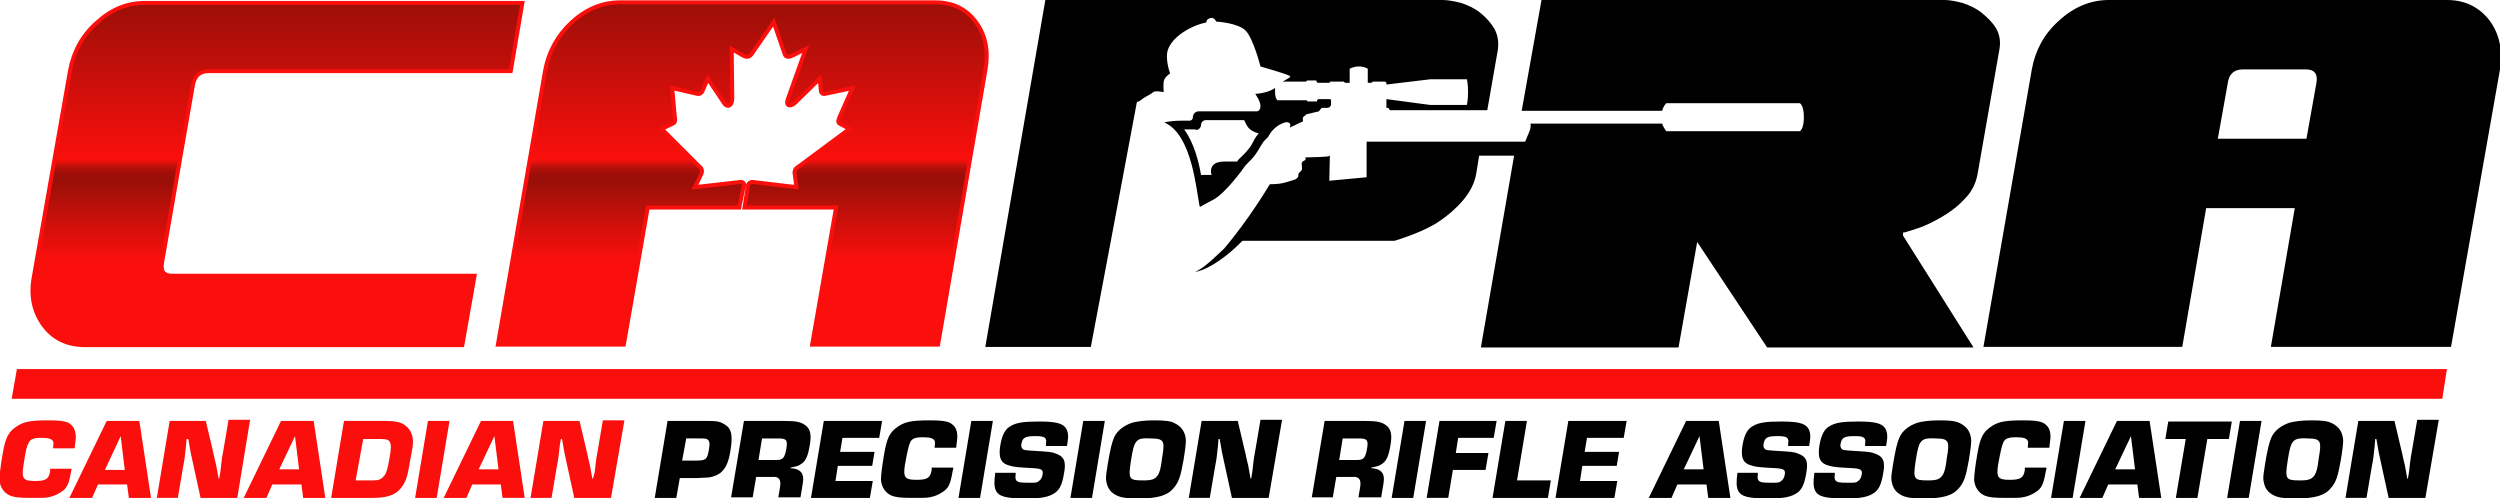 <?xml version="1.0" encoding="utf-8"?>
<!-- Generator: Adobe Illustrator 25.0.1, SVG Export Plug-In . SVG Version: 6.00 Build 0)  -->
<svg version="1.1" id="Layer_1" xmlns="http://www.w3.org/2000/svg" xmlns:xlink="http://www.w3.org/1999/xlink" x="0px" y="0px"
	 width="428.8px" height="85.5px" viewBox="0 0 428.8 85.5" style="enable-background:new 0 0 428.8 85.5;" xml:space="preserve">
<style type="text/css">
	.st0{fill-rule:evenodd;clip-rule:evenodd;fill:#FA0F0C;}
	.st1{fill:#FA0F0C;}
	.st2{fill:url(#SVGID_1_);stroke:#FA0F0C;stroke-width:0.687;stroke-miterlimit:10;}
	.st3{fill:url(#SVGID_2_);stroke:#FA0F0C;stroke-width:0.687;stroke-miterlimit:10;}
</style>
<g>
	<polygon class="st0" points="2.9,63.3 2,68.4 418.9,68.4 419.7,63.3 	"/>
	<g>
		<g>
			<path class="st1" d="M12.3,80.4l-0.1,0.4c-0.4,2.3-0.7,3-1.9,3.7c-0.6,0.4-1.4,0.7-2.1,0.8c-0.4,0.1-1.3,0.1-2.6,0.1
				c-2.5,0-3.1-0.1-3.9-0.4c-1.1-0.5-1.7-1.5-1.8-2.7c0-0.7,0.2-2.5,0.6-4.7c0.4-2.3,0.9-3.4,2-4.2c1.3-1,2.4-1.3,5.7-1.3
				c2.1,0,2.7,0.1,3.5,0.4C12.6,73,13,73.8,13,75c0,0.5-0.1,0.8-0.2,1.9H9.1c0.1-0.8,0.1-1,0-1.2c-0.2-0.4-0.7-0.6-2-0.6
				c-1.3,0-1.9,0.2-2.2,0.9C4.6,76.5,4.4,77.2,4,80c-0.3,2.1,0,2.5,2,2.5c1.8,0,2.4-0.3,2.6-1.7c0,0,0-0.2,0-0.4H12.3z"/>
			<path class="st1" d="M16.8,83.1l-1,2.3h-3.9l6.4-13.2h5.6l2,13.2h-3.8l-0.3-2.3H16.8z M20.7,74.8L18,80.6h3.4L20.7,74.8z"/>
			<path class="st1" d="M40.7,85.4h-6.3l-1.2-5.5c-0.2-0.8-0.3-1.5-0.5-2.3l-0.4-2.3H32l-0.1,1.2c-0.2,1.8-0.2,2.1-0.5,3.6l-0.9,5.3
				h-3.6l2.2-13.2h6.2l1.3,5.5c0.2,0.8,0.3,1.5,0.5,2.2c0.1,0.7,0.3,1.5,0.4,2.2h0.1l0.2-1.2c0.2-1.7,0.2-2,0.5-3.6l0.9-5.3h3.7
				L40.7,85.4z"/>
			<path class="st1" d="M46.7,83.1l-1,2.3h-3.9l6.4-13.2h5.6l2,13.2H52l-0.3-2.3H46.7z M50.6,74.8l-2.7,5.7h3.4L50.6,74.8z"/>
			<path class="st1" d="M59,72.2h7.2c1.4,0,2.6,0.2,3.2,0.7c1.2,0.8,1.7,2.2,1.3,4.2l-0.3,1.6c-0.5,3.2-0.8,4-1.7,5.1
				c-1,1.2-2.5,1.6-4.9,1.6h-7L59,72.2z M64,82.4c1,0,1.4-0.2,1.9-0.8c0.4-0.5,0.6-1.2,0.9-3c0.3-1.6,0.3-2.3,0.1-2.7
				c-0.2-0.5-0.7-0.6-1.6-0.6h-3L61,82.4H64z"/>
			<path class="st1" d="M74.9,85.4h-3.7l2.2-13.2h3.7L74.9,85.4z"/>
			<path class="st1" d="M81,83.1l-1,2.3h-3.9l6.4-13.2H88l2,13.2h-3.8l-0.3-2.3H81z M84.8,74.8l-2.7,5.7h3.4L84.8,74.8z"/>
			<path class="st1" d="M104.8,85.4h-6.3l-1.2-5.5c-0.2-0.8-0.3-1.5-0.5-2.3l-0.4-2.3h-0.2L96,76.5c-0.2,1.8-0.2,2.1-0.5,3.6
				l-0.9,5.3H91l2.2-13.2h6.2l1.3,5.5c0.2,0.8,0.3,1.5,0.5,2.2c0.1,0.7,0.3,1.5,0.4,2.2h0.1L102,81c0.2-1.7,0.2-2,0.5-3.6l0.9-5.3
				h3.7L104.8,85.4z"/>
			<path d="M114.5,72.2h5.4h0.8h0.7c1.6,0,2.1,0.1,2.9,0.6c1.2,0.7,1.4,1.9,1,4.4c-0.3,1.9-0.7,2.9-1.5,3.7c-0.5,0.5-1.4,0.9-2.3,1
				c-0.3,0-0.3,0-2.1,0.1l-0.6,0h-2.2l-0.6,3.4h-3.7L114.5,72.2z M119.4,79c1.7,0,1.9-0.2,2.2-1.9c0.2-1.1,0.1-1.6-0.4-1.8
				c-0.3-0.1-0.4-0.1-1.2-0.1h-2.3L117,79H119.4z"/>
			<path d="M127.6,72.2h7c2,0,2.9,0.2,3.6,0.8c0.8,0.6,1,1.6,0.7,3.3c-0.3,1.9-0.7,2.8-1.5,3.3c-0.4,0.3-0.8,0.4-1.8,0.6l0,0.1
				c1.7,0.1,2.4,0.9,2.1,2.6l-0.4,2.4h-3.8l0.3-1.8c0.2-1.2-0.2-1.8-1.3-1.7h-2.8l-0.6,3.5h-3.7L127.6,72.2z M133.1,78.9
				c1.2,0,1.5-0.3,1.8-2.1c0.2-1.3,0-1.6-1.4-1.6h-2.8l-0.6,3.7H133.1z"/>
			<path d="M144.1,77.5h5.9l-0.4,2.4h-5.9l-0.4,2.6h6.4l-0.5,2.9h-10.1l2.2-13.2h10l-0.5,2.9h-6.3L144.1,77.5z"/>
			<path d="M163.5,80.4l-0.1,0.4c-0.4,2.3-0.7,3-1.9,3.7c-0.6,0.4-1.4,0.7-2.1,0.8c-0.4,0.1-1.3,0.1-2.6,0.1c-2.5,0-3.1-0.1-3.9-0.4
				c-1.1-0.5-1.7-1.5-1.8-2.7c0-0.7,0.2-2.5,0.6-4.7c0.4-2.3,0.9-3.4,2-4.2c1.3-1,2.4-1.3,5.7-1.3c2.1,0,2.7,0.1,3.5,0.4
				c0.9,0.5,1.3,1.2,1.3,2.4c0,0.5-0.1,0.8-0.2,1.9h-3.7c0.1-0.8,0.1-1,0-1.2c-0.2-0.4-0.7-0.6-2-0.6c-1.3,0-1.9,0.2-2.2,0.9
				c-0.2,0.5-0.4,1.1-0.9,3.9c-0.3,2.1,0,2.5,2,2.5c1.8,0,2.4-0.3,2.6-1.7c0,0,0-0.2,0-0.4H163.5z"/>
			<path d="M168.1,85.4h-3.7l2.2-13.2h3.7L168.1,85.4z"/>
			<path d="M179.4,76.3l0-0.2c0.2-1-0.2-1.3-1.7-1.3c-1.8,0-2.3,0.2-2.5,1.3c-0.1,0.4,0,0.7,0.2,0.9c0.2,0.2,0.3,0.2,1.5,0.3
				c3.3,0.2,3.4,0.2,4.2,0.5c1.4,0.5,1.8,1.3,1.4,3.4c-0.3,1.8-0.7,2.7-1.5,3.3c-1,0.7-2.2,1-4.9,1c-3.5,0-4.8-0.3-5.3-1.4
				c-0.3-0.7-0.3-1.4-0.1-3h3.5l0,0.3c-0.1,0.6,0,0.9,0.2,1.1c0.3,0.2,0.4,0.3,2.1,0.3c1.2,0,1.4,0,1.7-0.3c0.3-0.2,0.5-0.5,0.6-1
				c0.2-0.9-0.1-1.1-1.5-1.2c-2.2-0.1-3.4-0.2-4-0.4c-1.7-0.4-2.1-1.4-1.7-3.7c0.3-1.6,0.8-2.6,1.7-3.1c1-0.6,2.2-0.8,4.9-0.8
				c2.9,0,4,0.3,4.6,1.1c0.4,0.6,0.5,1.4,0.3,2.5l-0.1,0.6H179.4z"/>
			<path d="M187.3,85.4h-3.7l2.2-13.2h3.7L187.3,85.4z"/>
			<path d="M201.5,72.6c1.2,0.6,1.8,1.5,1.9,2.9c0,0.6-0.1,1.6-0.4,3.4c-0.5,2.8-0.8,3.7-1.6,4.7c-1.1,1.4-2.8,1.9-6.2,1.9
				c-2.2,0-3.2-0.2-4-0.7c-1-0.6-1.4-1.5-1.5-2.7c0-0.6,0.1-1.2,0.3-2.5c0.4-2.4,0.7-3.7,1.1-4.6c0.5-1.1,1.6-2,3.1-2.5
				c0.8-0.2,1.9-0.4,3.7-0.4C199.8,72.1,200.8,72.2,201.5,72.6z M194.8,75.9c-0.3,0.4-0.5,1.1-0.8,3c-0.5,3.3-0.4,3.5,2.1,3.5
				c1.5,0,2-0.2,2.5-0.9c0.3-0.5,0.5-1.1,0.7-2.8c0.3-1.8,0.3-2.2,0.2-2.7c-0.2-0.6-0.7-0.8-2.1-0.8
				C195.7,75.1,195.2,75.3,194.8,75.9z"/>
			<path d="M217.6,85.4h-6.3l-1.2-5.5c-0.2-0.8-0.3-1.5-0.5-2.3l-0.4-2.3h-0.2l-0.1,1.2c-0.2,1.8-0.2,2.1-0.5,3.6l-0.9,5.3h-3.6
				l2.2-13.2h6.2l1.3,5.5c0.2,0.8,0.3,1.5,0.5,2.2c0.1,0.7,0.3,1.5,0.4,2.2h0.1l0.2-1.2c0.2-1.7,0.2-2,0.5-3.6l0.9-5.3h3.7
				L217.6,85.4z"/>
			<path d="M227.2,72.2h7c2,0,2.9,0.2,3.6,0.8c0.8,0.6,1,1.6,0.7,3.3c-0.3,1.9-0.7,2.8-1.5,3.3c-0.4,0.3-0.8,0.4-1.8,0.6l0,0.1
				c1.7,0.1,2.4,0.9,2.1,2.6l-0.4,2.4H233l0.3-1.8c0.2-1.2-0.2-1.8-1.3-1.7h-2.8l-0.6,3.5H225L227.2,72.2z M232.7,78.9
				c1.2,0,1.5-0.3,1.8-2.1c0.2-1.3,0-1.6-1.4-1.6h-2.8l-0.6,3.7H232.7z"/>
			<path d="M242.4,85.4h-3.7l2.2-13.2h3.7L242.4,85.4z"/>
			<path d="M249.7,77.7h5.6l-0.5,2.9h-5.6l-0.8,4.8h-3.7l2.2-13.2h9.8l-0.5,2.9h-6.1L249.7,77.7z"/>
			<path d="M260.2,82.4h5.8l-0.5,3H256l2.2-13.2h3.7L260.2,82.4z"/>
			<path d="M271.8,77.5h5.9l-0.4,2.4h-5.9l-0.4,2.6h6.4l-0.5,2.9h-10.1l2.2-13.2h10l-0.5,2.9h-6.3L271.8,77.5z"/>
			<path d="M287.7,83.1l-1,2.3h-3.9l6.4-13.2h5.6l2,13.2H293l-0.3-2.3H287.7z M291.5,74.8l-2.7,5.7h3.4L291.5,74.8z"/>
			<path d="M306.7,76.3l0-0.2c0.2-1-0.2-1.3-1.7-1.3c-1.8,0-2.3,0.2-2.5,1.3c-0.1,0.4,0,0.7,0.2,0.9c0.2,0.2,0.3,0.2,1.5,0.3
				c3.3,0.2,3.4,0.2,4.2,0.5c1.4,0.5,1.8,1.3,1.4,3.4c-0.3,1.8-0.7,2.7-1.5,3.3c-1,0.7-2.2,1-4.9,1c-3.5,0-4.8-0.3-5.3-1.4
				c-0.3-0.7-0.3-1.4-0.1-3h3.5l0,0.3c-0.1,0.6,0,0.9,0.2,1.1c0.3,0.2,0.4,0.3,2.1,0.3c1.2,0,1.4,0,1.7-0.3c0.3-0.2,0.5-0.5,0.6-1
				c0.2-0.9-0.1-1.1-1.5-1.2c-2.2-0.1-3.4-0.2-4-0.4c-1.7-0.4-2.1-1.4-1.7-3.7c0.3-1.6,0.8-2.6,1.7-3.1c1-0.6,2.2-0.8,4.9-0.8
				c2.9,0,4,0.3,4.6,1.1c0.4,0.6,0.5,1.4,0.3,2.5l-0.1,0.6H306.7z"/>
			<path d="M319.9,76.3l0-0.2c0.2-1-0.2-1.3-1.7-1.3c-1.8,0-2.3,0.2-2.5,1.3c-0.1,0.4,0,0.7,0.2,0.9c0.2,0.2,0.3,0.2,1.5,0.3
				c3.3,0.2,3.4,0.2,4.2,0.5c1.4,0.5,1.8,1.3,1.4,3.4c-0.3,1.8-0.7,2.7-1.5,3.3c-1,0.7-2.2,1-4.9,1c-3.5,0-4.8-0.3-5.3-1.4
				c-0.3-0.7-0.3-1.4-0.1-3h3.5l0,0.3c-0.1,0.6,0,0.9,0.2,1.1c0.3,0.2,0.4,0.3,2.1,0.3c1.2,0,1.4,0,1.7-0.3c0.3-0.2,0.5-0.5,0.6-1
				c0.2-0.9-0.1-1.1-1.5-1.2c-2.2-0.1-3.4-0.2-4-0.4c-1.7-0.4-2.1-1.4-1.7-3.7c0.3-1.6,0.8-2.6,1.7-3.1c1-0.6,2.2-0.8,4.9-0.8
				c2.9,0,4,0.3,4.6,1.1c0.4,0.6,0.5,1.4,0.3,2.5l-0.1,0.6H319.9z"/>
			<path d="M336.2,72.6c1.2,0.6,1.8,1.5,1.9,2.9c0,0.6-0.1,1.6-0.4,3.4c-0.5,2.8-0.8,3.7-1.6,4.7c-1.1,1.4-2.8,1.9-6.2,1.9
				c-2.2,0-3.2-0.2-4-0.7c-1-0.6-1.4-1.5-1.5-2.7c0-0.6,0.1-1.2,0.3-2.5c0.4-2.4,0.7-3.7,1.1-4.6c0.5-1.1,1.6-2,3.1-2.5
				c0.8-0.2,1.9-0.4,3.7-0.4C334.5,72.1,335.4,72.2,336.2,72.6z M329.4,75.9c-0.3,0.4-0.5,1.1-0.8,3c-0.5,3.3-0.4,3.5,2.1,3.5
				c1.5,0,2-0.2,2.5-0.9c0.3-0.5,0.5-1.1,0.7-2.8c0.3-1.8,0.3-2.2,0.2-2.7c-0.2-0.6-0.7-0.8-2.1-0.8
				C330.4,75.1,329.8,75.3,329.4,75.9z"/>
			<path d="M351,80.4l-0.1,0.4c-0.4,2.3-0.7,3-1.9,3.7c-0.6,0.4-1.4,0.7-2.1,0.8c-0.4,0.1-1.3,0.1-2.6,0.1c-2.5,0-3.1-0.1-3.9-0.4
				c-1.1-0.5-1.7-1.5-1.8-2.7c0-0.7,0.2-2.5,0.6-4.7c0.4-2.3,0.9-3.4,2-4.2c1.3-1,2.4-1.3,5.7-1.3c2.1,0,2.7,0.1,3.5,0.4
				c0.9,0.5,1.3,1.2,1.3,2.4c0,0.5-0.1,0.8-0.2,1.9h-3.7c0.1-0.8,0.1-1,0-1.2c-0.2-0.4-0.7-0.6-2-0.6c-1.3,0-1.9,0.2-2.2,0.9
				c-0.2,0.5-0.4,1.1-0.9,3.9c-0.3,2.1,0,2.5,2,2.5c1.8,0,2.4-0.3,2.6-1.7c0,0,0-0.2,0-0.4H351z"/>
			<path d="M355.5,85.4h-3.7l2.2-13.2h3.7L355.5,85.4z"/>
			<path d="M361.6,83.1l-1,2.3h-3.9l6.4-13.2h5.6l2,13.2h-3.8l-0.3-2.3H361.6z M365.5,74.8l-2.7,5.7h3.4L365.5,74.8z"/>
			<path d="M376.9,85.4h-3.7l1.7-10.1h-3.5l0.5-3h10.9l-0.5,3h-3.7L376.9,85.4z"/>
			<path d="M385.7,85.4H382l2.2-13.2h3.7L385.7,85.4z"/>
			<path d="M400,72.6c1.2,0.6,1.8,1.5,1.9,2.9c0,0.6-0.1,1.6-0.4,3.4c-0.5,2.8-0.8,3.7-1.6,4.7c-1.1,1.4-2.8,1.9-6.2,1.9
				c-2.2,0-3.2-0.2-4-0.7c-1-0.6-1.4-1.5-1.5-2.7c0-0.6,0.1-1.2,0.3-2.5c0.4-2.4,0.7-3.7,1.1-4.6c0.5-1.1,1.6-2,3.1-2.5
				c0.8-0.2,1.9-0.4,3.7-0.4C398.3,72.1,399.2,72.2,400,72.6z M393.2,75.9c-0.3,0.4-0.5,1.1-0.8,3c-0.5,3.3-0.4,3.5,2.1,3.5
				c1.5,0,2-0.2,2.5-0.9c0.3-0.5,0.5-1.1,0.7-2.8c0.3-1.8,0.3-2.2,0.2-2.7c-0.2-0.6-0.7-0.8-2.1-0.8
				C394.2,75.1,393.6,75.3,393.2,75.9z"/>
			<path d="M416,85.4h-6.3l-1.2-5.5c-0.2-0.8-0.3-1.5-0.5-2.3l-0.4-2.3h-0.2l-0.1,1.2c-0.2,1.8-0.2,2.1-0.5,3.6l-0.9,5.3h-3.6
				l2.2-13.2h6.2l1.3,5.5c0.2,0.8,0.3,1.5,0.5,2.2c0.1,0.7,0.3,1.5,0.4,2.2h0.1l0.2-1.2c0.2-1.7,0.2-2,0.5-3.6l0.9-5.3h3.7L416,85.4
				z"/>
		</g>
	</g>
	<path d="M208.2,34.2c2.1-1.2,5-5.2,5.4-5.8c0.6-0.6,1.5-1.5,1.8-2c0.5-0.7,1.2-2.1,1.6-2.4l0.5-0.5c0.3-0.6,0.8-1.3,1.5-1.8
		c0.4-0.3,0.8-0.5,1.1-0.6c0.9-0.4,1.5,0.1,1.1,0.8l2.3-1.1c0,0-0.1-0.4,0-0.7l0.6-0.5l2.1-0.5l0.5-0.6h0.6h0.4
		c0.3,0,0.6-0.3,0.6-0.6v-0.7c0-0.1-0.1-0.2-0.2-0.2h-2l-0.2,0.2l0,0.2h-1.6l-0.2-0.2h-5c0,0-0.4-0.3-0.4-1.4c0-0.2,0-0.5,0-0.7
		c-0.6,0.4-1.7,0.9-3.4,1c1.7,2.5,0.5,3,0.3,3h-0.1h-9.9c-0.6,0-1,0.5-1,1c0,0.4-0.3,0.6-0.6,0.6h-1.4c-0.9,0-2.1,0.1-2.9,0.3
		c4.9,2.1,5.5,12.1,6.1,14.5C206.3,35.2,207.1,34.8,208.2,34.2z M205.1,22.3c0.5,0,0.9-0.4,0.9-0.9c0-0.4,0.4-0.8,0.8-0.8h6.5
		c0,0,0,0,0.1,0l0.4,0.8c0.4,0.8,1.1,1.2,2.1,1.5c-0.3,0.3-0.6,0.7-1,1.5c-0.2,0.4-0.5,0.9-0.7,1.1c-0.1,0.1-0.4,0.6-1.7,1.8
		l-0.1,0.1l-0.2,0.3h-2.1c-1,0-1.6,0.2-2,0.6c-0.3,0.3-0.4,0.7-0.4,1.2c0,0.1,0.1,0.3,0.1,0.5H206c-0.4-2.3-1.2-5.5-2.9-7.8H205.1z
		 M199.6,15.8c0,0-1.5-0.3-1.8,0c-0.3,0.3-0.8,0.5-1.1,0.7c-0.4,0.2-0.8,0.5-1.2,0.8c-0.1,0.1-0.3,0.1-0.5,0.2l-4.2,22.4l-3.7,19.6
		l-18.1,0L179.3,0h68.2c0.8,0,1.9,0.2,3.1,0.5c1.2,0.4,2.3,0.9,3.3,1.7c1,0.8,1.8,1.7,2.4,2.7c0.6,1.1,0.8,2.3,0.6,3.7l-1.8,10.3
		l-16.6,0c-0.1,0-0.1,0-0.2-0.1l-0.1-0.2c0-0.1-0.1-0.1-0.2-0.1h-0.2V17l7.5,1h6.3c0,0,0.2-0.8,0.2-2.3c0-1.4-0.2-2.1-0.2-2.1h-6.3
		l-7.5,0.9v-0.3l-0.2-0.2h-2.1l-0.3,0.2h-0.6v-2.4c0,0-0.5-0.4-1.5-0.4c-1,0-1.6,0.4-1.6,0.4v2.4h-0.8l-0.2-0.2h-2.3l-0.2,0.2H226
		l-0.2-0.2l0-0.2h-1.6L224,14h-4c0.8-0.5,1.6-0.8,1.2-1c-0.8-0.4-5-1.6-5-1.6s-1.2-4.7-2.5-6.1c-1.3-1.4-5.1-1.6-5.1-1.6
		s-0.3-0.8-1-0.6c-0.7,0.2-0.6,0.5-0.7,0.7c-0.1,0.2-0.6,0-2.5,0.9c-1.9,0.9-3.6,2.3-4.1,3.9c-0.5,1.6,0.4,4,0.4,4s-1,0.6-1.1,1.4
		C199.5,14.8,199.6,15.8,199.6,15.8z M342.9,8.7l-3.7,21.1c-0.3,1.7-1,3.1-2.3,4.4c-1.2,1.3-2.6,2.3-4,3.1c-1.4,0.8-2.8,1.5-4.1,1.9
		c-1.3,0.4-2.1,0.7-2.4,0.7l0,0.5l12.1,19.2h-35.4l-12-18.1l-3.2,18.1H254l5.7-32.9h-6l-0.5,3.1c-0.3,1.7-1.1,3.2-2.3,4.6
		c-1.2,1.4-2.6,2.6-4.1,3.6c-2.5,1.7-6.6,3-7.6,3.3h-26.1c-3.7,3.8-7,5.3-8.1,5.3l0,0c1.5-0.5,4.1-3.2,4.9-3.9
		c4.3-5,7.9-11.1,7.9-11.1s0.9,0,1.7-0.1c0.8-0.1,1.6-0.4,2.3-0.6c0.3-0.1,0.6-0.2,0.7-0.4c0.2-0.1,0.2-0.3,0.2-0.6
		c0-0.3,0.5-0.5,0.6-0.8c0.1-0.3-0.1-0.9,0-1.2c0.2-0.5,0.8-0.2,0.6-0.9c0.8,0,3.8-0.1,4-0.2c0.2-0.1,0.2-0.2,0.2-0.2L228,31
		l6.4-0.6v-6.1h27.2c0,0,0.3-0.7,0.7-1.7c0.4-1,0.2-1.4,0.2-1.4h22.6c0.1,0.4,0.4,0.9,0.7,1.3h22.9c0,0,0.7-0.3,0.7-2.4
		s-0.7-2.4-0.7-2.4h-22.9c-0.4,0.4-0.6,0.9-0.7,1.3l-24.1,0L264.4,0h69.2c0.8,0,1.8,0.2,3,0.5c1.2,0.4,2.3,0.9,3.3,1.7
		c1,0.8,1.9,1.7,2.5,2.7C343,6,343.2,7.2,342.9,8.7z M420.4,59.5h-30.9l4.1-23.8h-15.2l-4.1,23.8h-34.1l8.3-47.6
		c0.6-3.3,2.1-6.1,4.7-8.4c2.5-2.3,5.4-3.5,8.5-3.5h58c3.1,0,5.5,1.2,7.3,3.5c1.7,2.3,2.3,5.1,1.8,8.4L420.4,59.5z M395.6,23.8
		l1.7-9.5c0.3-1.6-0.3-2.4-1.8-2.4h-10.8c-1.5,0-2.4,0.8-2.6,2.4l-1.7,9.5H395.6z"/>
	<g>
		
			<linearGradient id="SVGID_1_" gradientUnits="userSpaceOnUse" x1="48.062" y1="0.428" x2="48.062" y2="59.152" gradientTransform="matrix(1 0 -0.173 1 3.777 0)">
			<stop  offset="0" style="stop-color:#9B0F08"/>
			<stop  offset="0.46" style="stop-color:#FA0F0C"/>
			<stop  offset="0.466" style="stop-color:#E4100B"/>
			<stop  offset="0.477" style="stop-color:#C1100A"/>
			<stop  offset="0.49" style="stop-color:#AA0F09"/>
			<stop  offset="0.503" style="stop-color:#9D0F08"/>
			<stop  offset="0.52" style="stop-color:#990F08"/>
			<stop  offset="0.75" style="stop-color:#FA0F0C"/>
		</linearGradient>
		<path class="st2" d="M79.3,59.2H14.6c-3,0-5.4-1.1-7.1-3.4c-1.7-2.3-2.3-5.1-1.7-8.3L12,12.2c0.6-3.3,2.1-6.1,4.6-8.3
			c2.5-2.3,5.2-3.4,8.3-3.4h64.7l-2,11.7H35.7c-1.4,0-2.3,0.8-2.6,2.3l-5.3,30.5c-0.3,1.6,0.3,2.3,1.8,2.3h51.8L79.3,59.2z"/>
		
			<linearGradient id="SVGID_2_" gradientUnits="userSpaceOnUse" x1="129.63" y1="0.428" x2="129.63" y2="59.152" gradientTransform="matrix(1 0 -0.173 1 3.777 0)">
			<stop  offset="0" style="stop-color:#9B0F08"/>
			<stop  offset="0.46" style="stop-color:#FA0F0C"/>
			<stop  offset="0.466" style="stop-color:#E4100B"/>
			<stop  offset="0.477" style="stop-color:#C1100A"/>
			<stop  offset="0.49" style="stop-color:#AA0F09"/>
			<stop  offset="0.503" style="stop-color:#9D0F08"/>
			<stop  offset="0.52" style="stop-color:#990F08"/>
			<stop  offset="0.75" style="stop-color:#FA0F0C"/>
		</linearGradient>
		<path class="st3" d="M167.4,3.8c-1.7-2.3-4-3.4-7.1-3.4h-53.9c-3,0-5.8,1.1-8.3,3.4c-2.5,2.3-4,5.1-4.6,8.3l-8.1,47H107l4.1-23.5
			h15.7l0.8-3.9c0.1-0.3-0.3-0.5-0.5-0.5c-2.7,0.3-5.2,0.6-7.9,0.9l1.1-2.3c0.2-0.4,0.1-0.9-0.2-1.1l-6.6-6.6l1.7-0.8
			c0.8-0.3,0.6-0.7,0.5-1.7l-0.4-4.5l4.3,1c0.4,0.1,0.8-0.2,0.9-0.5l0.9-2.1l2.8,4.2c0.4,0.7,1.4,0.7,1.4-0.9l-0.1-8.4l1.9,1.1
			c0.5,0.3,1.1,0.4,1.5-0.2l3.8-5.5l1.9,5.5c0.2,0.6,0.8,0.5,1.4,0.2l2.2-1.1l-3,8.4c-0.6,1.5,0.4,1.5,1.1,0.9l4.3-4.2l0.2,2.1
			c0,0.3,0.3,0.6,0.7,0.5l4.7-1l-2,4.5c-0.4,1-0.7,1.4,0,1.7l1.5,0.8l-8.9,6.6c-0.4,0.2-0.6,0.7-0.5,1.1l0.3,2.3
			c-2.6-0.3-5-0.6-7.6-0.9c-0.2,0-0.6,0.2-0.7,0.5l-0.6,3.9h15.7l-4.1,23.5h21.6l8.1-47C169.6,8.9,169.1,6.1,167.4,3.8z"/>
	</g>
</g>
<g>
</g>
<g>
</g>
<g>
</g>
<g>
</g>
<g>
</g>
<g>
</g>
</svg>
